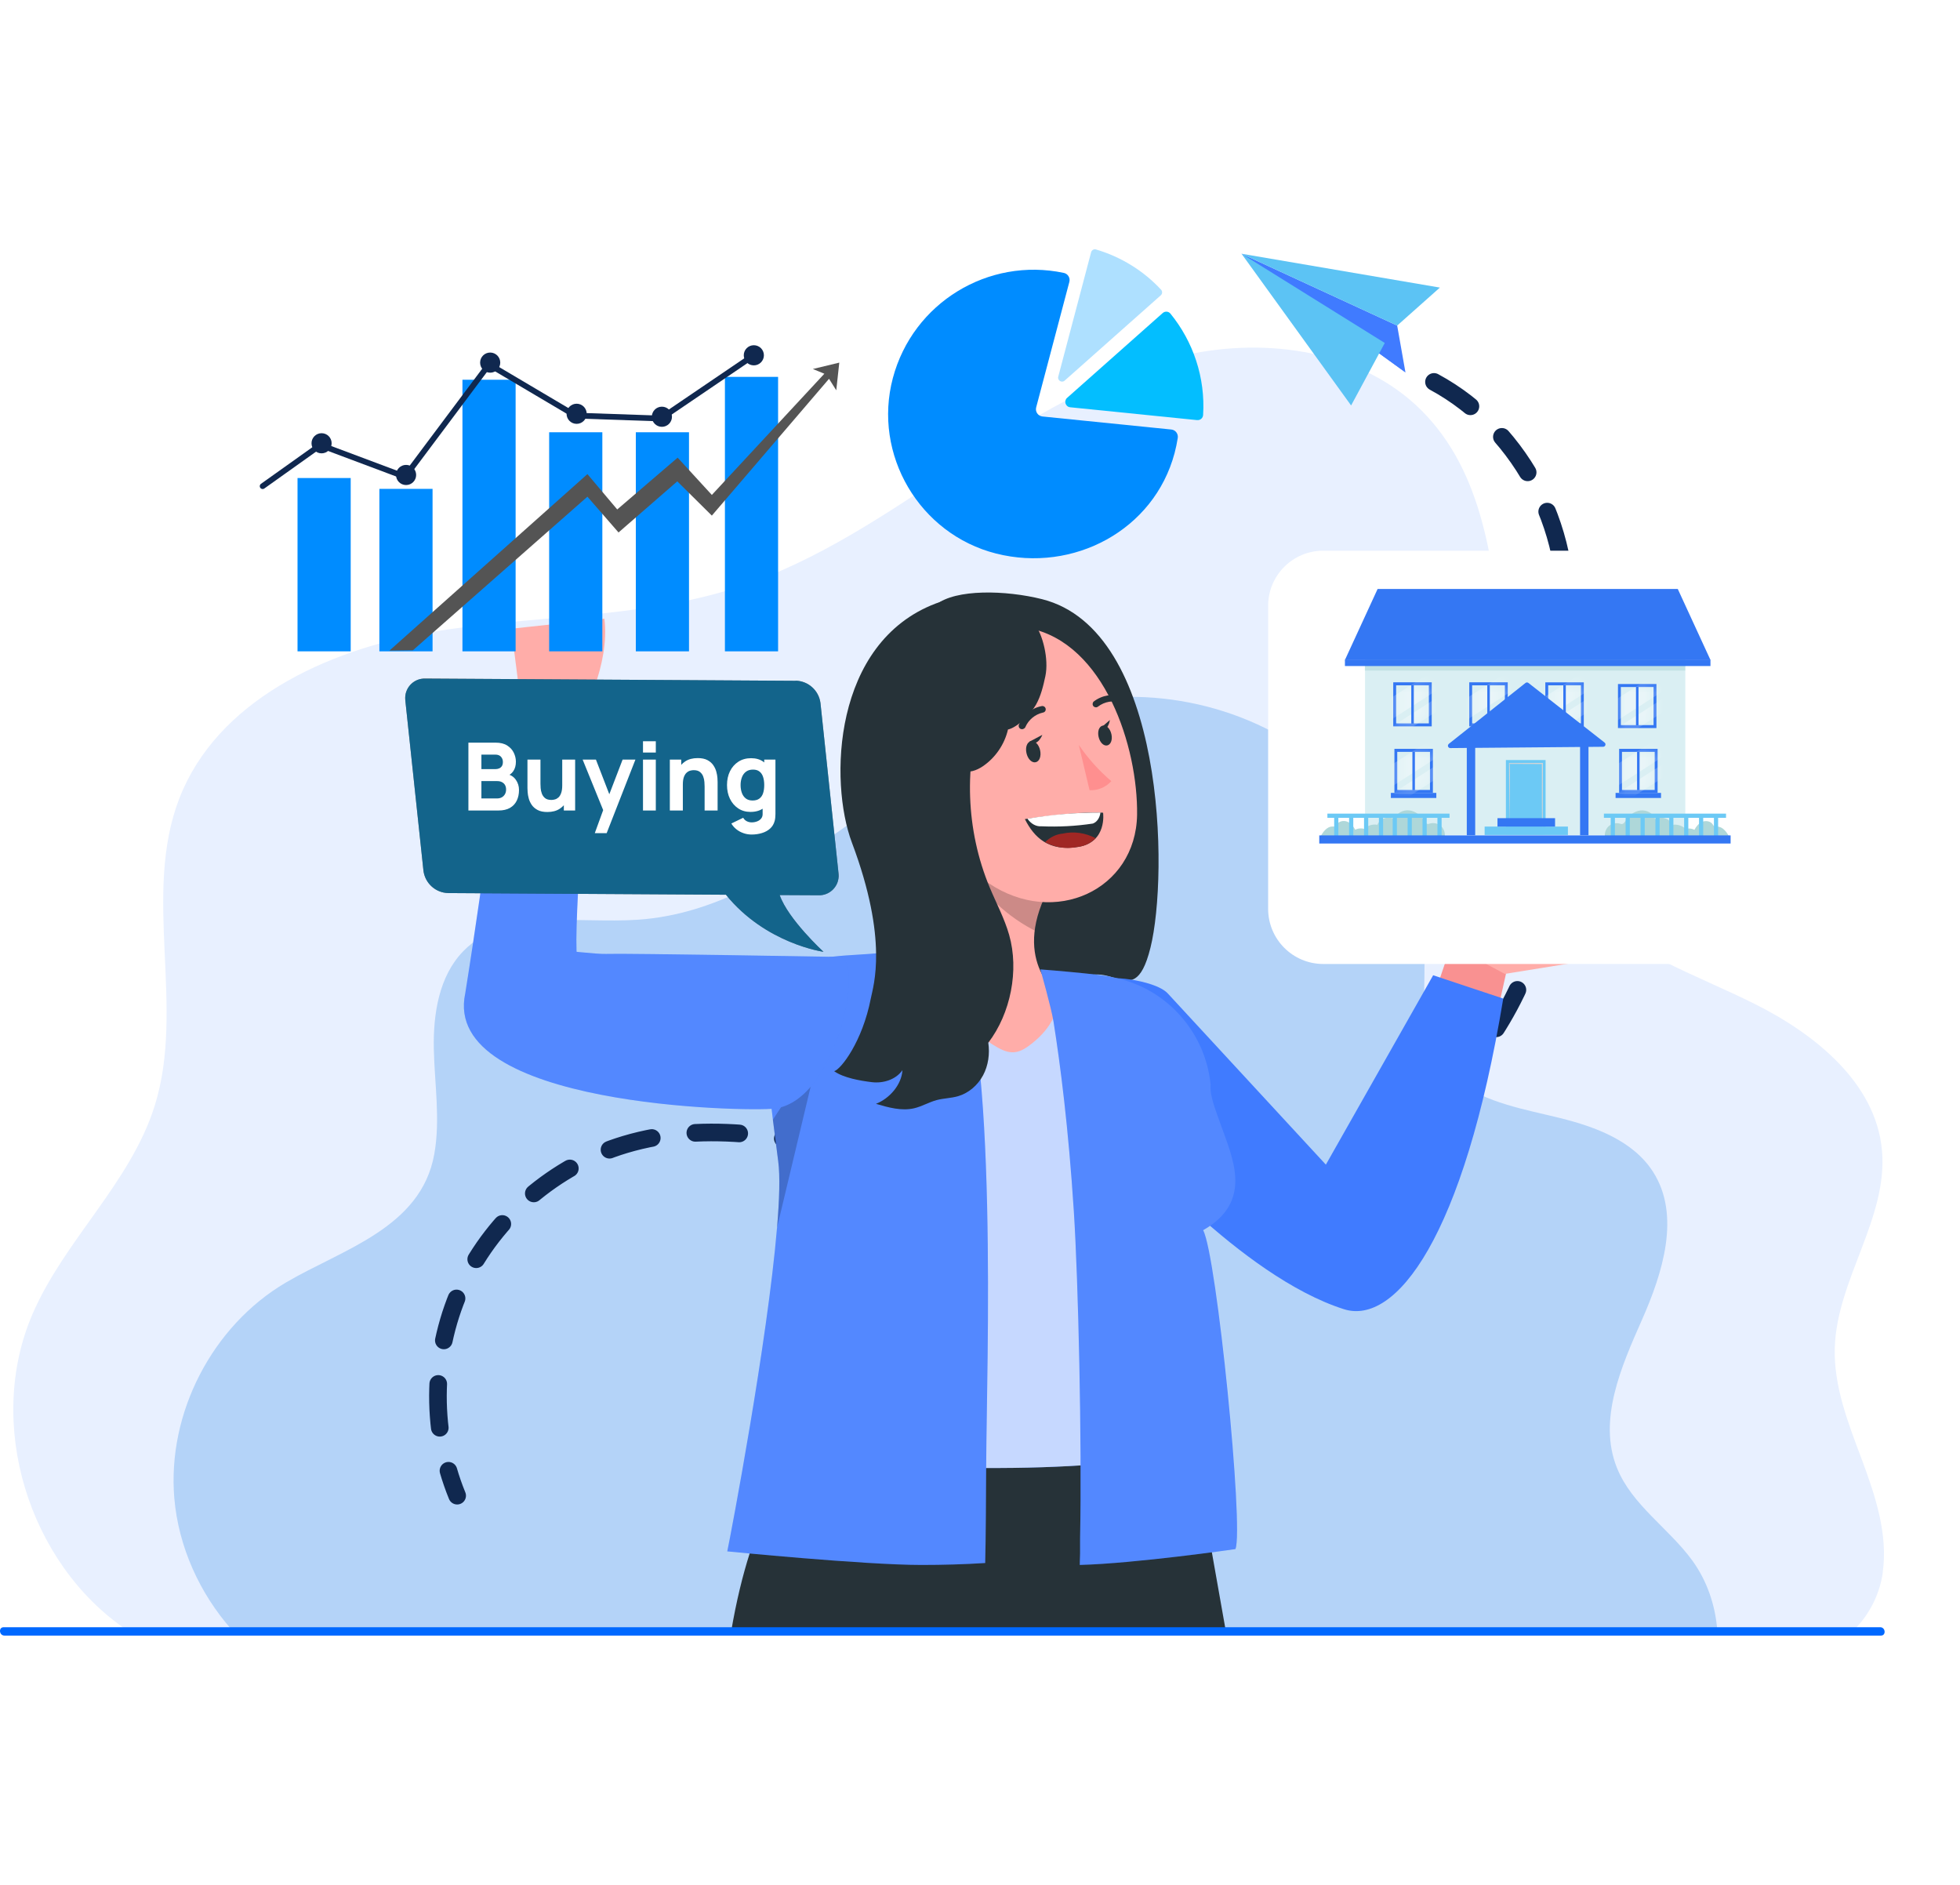 <svg width="208" height="200" viewBox="0 0 208 200" fill="none" xmlns="http://www.w3.org/2000/svg">
<path d="M199.808 166.854C199.493 169.111 198.386 171.343 196.769 172.917H13.4C3.011 165.848 -1.564 151.031 3.454 139.421C6.856 131.564 13.839 125.52 16.41 117.353C19.702 106.878 15.07 94.981 19.025 84.734C23.017 74.397 34.542 69.016 45.461 67.118C56.38 65.219 67.758 65.73 78.3 62.304C86.815 59.533 94.299 54.352 101.765 49.406C109.23 44.459 117.025 39.617 125.764 37.68C134.508 35.744 144.502 37.208 150.837 43.538C164.093 56.781 155.006 82.263 167.871 95.887C172.77 101.072 179.892 103.362 186.27 106.553C192.648 109.749 199.04 114.901 199.713 122C200.4 129.222 194.928 135.752 194.713 142.998C194.585 147.101 196.149 151.036 197.585 154.876C199.016 158.721 200.371 162.785 199.798 166.85L199.808 166.854Z" fill="#E8F0FF"/>
<path d="M182.234 172.922H24.586C21.175 169.049 18.943 164.126 18.499 158.979C17.731 149.953 22.521 140.685 30.33 136.091C36.312 132.566 44.679 130.309 46.086 122.467C46.744 118.804 46.119 115.04 46.038 111.319C45.962 107.593 46.577 103.572 49.182 100.91C53.694 96.302 61.26 98.029 67.695 97.59C84.186 96.469 95.458 79.797 111.329 75.16C120.979 72.341 131.941 74.493 139.807 80.756C145.183 85.035 149.014 91.155 150.712 97.805C152.196 103.625 149.095 110.603 154.652 114.73C157.782 117.048 161.784 117.702 165.567 118.637C169.345 119.572 173.323 121.06 175.427 124.342C178.375 128.95 176.467 135.018 174.258 140.022C172.045 145.026 169.555 150.669 171.591 155.744C173.175 159.699 177.106 162.156 179.61 165.609C181.165 167.761 182.019 170.308 182.239 172.927L182.234 172.922Z" fill="#B4D3F8"/>
<path d="M148.272 34.546L149.15 39.512L131.753 26.923L148.272 34.546Z" fill="#407BFF"/>
<path d="M146.956 36.392L149.15 39.512L131.753 26.923L146.956 36.392Z" fill="#407BFF"/>
<path d="M131.753 26.923L146.956 36.392L143.383 43.023L131.753 26.923Z" fill="#5CC3F4"/>
<path d="M131.753 26.923L148.272 34.546L152.804 30.515L131.753 26.923Z" fill="#5CC3F4"/>
<path d="M152.178 40.523C161.714 45.661 167.448 57.062 165.893 67.781C164.576 76.877 158.985 87.281 149.206 89.834C146.84 90.449 145.252 87.429 147.141 85.879C149.101 84.267 151.539 83.518 155.207 83.441C159.906 83.341 162.782 88.622 163.369 93.287C163.956 97.948 162.382 102.642 160.149 106.777C152.359 121.222 135.816 130.462 119.435 129.517C110.386 128.997 101.775 125.677 93.07 123.14C84.369 120.606 74.995 118.841 66.313 121.446C58.891 123.674 52.503 129.14 49.164 136.134C45.825 143.127 45.582 151.532 48.515 158.702" stroke="#10284F" stroke-width="1.87" stroke-miterlimit="10" stroke-linecap="round" stroke-dasharray="4.66 4.66"/>
<path d="M130.116 173.208H100.96C101.084 170.556 101.289 168.128 101.528 165.991C102.219 159.756 103.183 155.949 103.183 155.949L104.652 155.782L104.79 155.773H104.838L109.403 155.243L114.674 154.647L126.605 153.292C126.605 153.292 127.378 157.709 128.608 164.722C129.057 167.24 129.562 170.098 130.111 173.213L130.116 173.208Z" fill="#263238"/>
<path d="M115.376 155.415C115.376 155.415 115.376 155.425 115.371 155.444C115.328 155.649 115.085 156.879 114.675 158.926V158.935C114.05 162.046 113.034 167.054 111.76 173.203H77.576C78.144 169.859 78.831 167.102 79.556 164.836C82.089 156.942 85.142 154.971 85.791 154.623C85.872 154.58 85.919 154.566 85.919 154.566L104.662 155.105L109.399 155.239L114.67 155.396L115.371 155.415H115.376Z" fill="#263238"/>
<path d="M125.378 115.273C125.235 118.555 130.415 126.145 124.023 130.543C125.22 133.214 129.027 150.053 126.608 153.292C123.078 155.887 101.173 156.655 85.327 154.566C84.659 148.016 88.26 134.45 83.848 113.293C82.822 108.39 86.276 103.677 91.261 103.176C92.592 103.042 94.004 102.928 95.449 102.861C101.064 102.589 105.667 102.412 110.604 102.861C112.24 103.009 113.934 103.219 115.546 103.443C121.375 104.259 125.64 109.391 125.387 115.273H125.378Z" fill="#407BFF"/>
<path opacity="0.7" d="M125.378 115.273C125.235 118.555 130.415 126.145 124.023 130.543C125.22 133.214 129.027 150.053 126.608 153.292C123.078 155.887 101.173 156.655 85.327 154.566C84.659 148.016 88.26 134.45 83.848 113.293C82.822 108.39 86.276 103.677 91.261 103.176C92.592 103.042 94.004 102.928 95.449 102.861C101.064 102.589 105.667 102.412 110.604 102.861C112.24 103.009 113.934 103.219 115.546 103.443C121.375 104.259 125.64 109.391 125.387 115.273H125.378Z" fill="white"/>
<path d="M108.973 111.114C107.456 112.177 106.392 111.524 104.842 110.512C95.511 104.984 99.404 100.719 99.404 100.719C101.732 98.859 102.328 96.206 102.419 92.004C102.428 91.88 102.443 91.765 102.466 91.651C102.567 91.117 102.834 90.621 103.22 90.234C104.293 89.17 106.02 89.175 107.089 90.244L111.368 92.366H111.377C111.368 92.438 111.353 92.5 111.339 92.567C110.919 94.799 110.533 96.512 110.285 97.871C110.252 98.043 110.228 98.205 110.199 98.367C110.199 98.377 110.199 98.382 110.199 98.391C110.17 98.563 110.147 98.735 110.123 98.902C109.87 100.781 110.08 101.854 111.234 102.742C111.969 103.305 114.096 107.522 108.983 111.114H108.973Z" fill="#FFADA9"/>
<path opacity="0.2" d="M111.367 92.352C111.367 92.352 111.367 92.362 111.367 92.366C111.338 92.438 111.334 92.505 111.334 92.567C110.914 94.799 110.527 96.512 110.279 97.871C110.241 98.038 110.213 98.2 110.193 98.367C110.193 98.377 110.193 98.382 110.193 98.391C110.17 98.568 110.16 98.744 110.16 98.921C110.15 98.911 110.131 98.911 110.122 98.902C106.892 97.323 104.221 94.79 102.47 91.646C102.47 91.636 102.461 91.627 102.456 91.617C102.561 91.083 102.823 90.587 103.21 90.201C104.283 89.137 106.01 89.137 107.078 90.201L111.376 92.343L111.367 92.352Z" fill="black"/>
<path d="M112.723 105.866C117.198 99.474 120.122 108.485 122.092 100.548C124.005 92.853 123.709 66.884 110.591 63.578C106.741 62.61 101.403 62.481 99.328 64.165C103.75 66.202 107.824 68.706 110.629 72.684C113.51 76.777 114.498 81.982 114.192 86.981C114.001 90.129 112.108 92.386 110.82 95.267C107.543 102.589 112.728 105.866 112.728 105.866H112.723Z" fill="#263238"/>
<path d="M97.334 79.83C99.49 87.334 100.239 90.554 104.909 93.707C111.931 98.444 120.541 94.413 120.67 86.456C120.77 79.305 117.235 68.238 109.198 66.655C101.16 65.071 95.183 72.317 97.334 79.83Z" fill="#FFADA9"/>
<path d="M96.409 86.752C97.182 88.336 98.541 89.562 100.196 90.163C102.396 90.935 103.588 89.027 103.054 86.876C102.562 84.915 100.864 82.22 98.622 82.373C96.38 82.525 95.469 84.801 96.409 86.752Z" fill="#B55B52"/>
<path d="M114.483 79.038C115.457 80.469 116.62 81.767 117.937 82.888C117.35 83.537 116.501 83.89 115.628 83.847L114.483 79.034V79.038Z" fill="#FF8F8F"/>
<path d="M108.931 79.906C109.064 80.522 109.489 80.966 109.904 80.88C110.319 80.794 110.514 80.231 110.381 79.615C110.247 79 109.818 78.547 109.408 78.642C108.997 78.733 108.792 79.282 108.931 79.906Z" fill="#263238"/>
<path d="M116.583 78.18C116.711 78.757 117.107 79.177 117.498 79.096C117.885 79.014 118.076 78.495 117.947 77.908C117.818 77.321 117.422 76.911 117.031 76.992C116.64 77.073 116.454 77.593 116.583 78.18Z" fill="#263238"/>
<path d="M116.61 77.416L117.784 76.4C117.784 76.4 117.598 77.793 116.61 77.416Z" fill="#263238"/>
<path d="M108.687 77.297C108.74 77.269 108.783 77.221 108.807 77.164C109.145 76.376 109.842 75.799 110.677 75.609C110.863 75.585 110.996 75.418 110.972 75.227C110.972 75.227 110.972 75.222 110.972 75.217C110.944 75.026 110.762 74.893 110.572 74.917C109.484 75.122 108.568 75.857 108.134 76.877C108.058 77.054 108.134 77.259 108.306 77.34C108.43 77.402 108.578 77.383 108.683 77.292L108.687 77.297Z" fill="#263238"/>
<path d="M119.378 74.411L119.397 74.349C119.455 74.168 119.35 73.972 119.168 73.915C118.109 73.567 116.945 73.763 116.063 74.44C115.925 74.573 115.915 74.793 116.039 74.936C116.168 75.074 116.378 75.093 116.526 74.974C117.232 74.435 118.157 74.282 119.001 74.564C119.149 74.602 119.302 74.54 119.378 74.411Z" fill="#263238"/>
<path d="M109.241 78.7L110.615 77.975C110.615 77.975 110.119 79.296 109.241 78.7Z" fill="#263238"/>
<path d="M117.068 86.237C117.068 86.237 114.826 85.998 108.763 86.914C109.75 88.879 111.305 90.363 114.411 89.867C117.516 89.371 117.063 86.237 117.063 86.237H117.068Z" fill="#263238"/>
<path d="M112.756 88.455C113.934 88.188 115.16 88.359 116.276 88.942C115.742 89.471 115.098 89.786 114.416 89.853C113.238 90.12 112.017 89.948 110.9 89.366C111.43 88.837 112.074 88.522 112.751 88.455H112.756Z" fill="#A02724"/>
<path d="M116.781 86.218C116.719 86.776 116.404 87.234 115.975 87.386C114.177 87.658 112.359 87.754 110.542 87.677C109.969 87.725 109.411 87.424 109.039 86.871C111.601 86.432 114.191 86.213 116.781 86.218Z" fill="white"/>
<path d="M104.661 155C104.652 155.272 104.652 155.553 104.652 155.83C104.642 158.106 104.618 163.477 104.551 165.848C102.3 165.991 100.039 166.053 97.787 166.053C91.681 166.053 77.18 164.612 77.18 164.612C77.576 162.742 81.444 142.378 82.456 130.314L82.465 130.276C82.713 127.275 82.794 124.785 82.589 123.23C82.394 121.727 82.203 120.239 82.022 118.808C81.463 114.305 81.044 109.95 81.11 107.426C81.134 106.467 81.439 105.566 81.964 104.755C82.522 103.901 83.338 103.166 84.34 102.627C85.013 102.26 85.771 101.979 86.591 101.816C86.911 101.75 87.25 101.683 87.636 101.621C89.339 101.311 91.648 101.339 94.047 101.048C94.276 101.02 94.491 101.001 94.706 100.972C94.968 100.943 95.23 100.915 95.469 100.886C95.889 100.848 96.289 100.81 96.652 100.772C98.212 100.638 99.719 100.567 101.064 100.586H101.165V100.624C101.165 100.624 101.174 100.662 101.174 100.681C101.207 100.858 101.026 101.32 101.355 101.893C105.959 109.726 104.709 145.483 104.661 154.991V155Z" fill="#407BFF"/>
<path opacity="0.1" d="M104.661 155C104.652 155.272 104.652 155.553 104.652 155.83C104.642 158.106 104.618 163.477 104.551 165.848C102.3 165.991 100.039 166.053 97.787 166.053C91.681 166.053 77.18 164.612 77.18 164.612C77.576 162.742 81.444 142.378 82.456 130.314L82.465 130.276C82.713 127.275 82.794 124.785 82.589 123.23C82.394 121.727 82.203 120.239 82.022 118.808C81.463 114.305 81.044 109.95 81.11 107.426C81.134 106.467 81.439 105.566 81.964 104.755C82.522 103.901 83.338 103.166 84.34 102.627C85.013 102.26 85.771 101.979 86.591 101.816C86.911 101.75 87.25 101.683 87.636 101.621C89.339 101.311 91.648 101.339 94.047 101.048C94.276 101.02 94.491 101.001 94.706 100.972C94.968 100.943 95.23 100.915 95.469 100.886C95.889 100.848 96.289 100.81 96.652 100.772C98.212 100.638 99.719 100.567 101.064 100.586H101.165V100.624C101.165 100.624 101.174 100.662 101.174 100.681C101.207 100.858 101.026 101.32 101.355 101.893C105.959 109.726 104.709 145.483 104.661 154.991V155Z" fill="white"/>
<path opacity="0.2" d="M82.46 130.276C82.708 127.275 82.789 124.785 82.584 123.23C82.389 121.727 82.198 120.239 82.017 118.808L86.997 111.238L82.46 130.271V130.276Z" fill="black"/>
<path d="M55.274 75.38L52.808 92.29L60.702 91.694L61.68 75.59C61.68 75.59 57.335 71.196 55.274 75.38Z" fill="#FFADA9"/>
<path d="M61.389 75.771C61.733 76.448 64.776 70.438 64.137 65.643L54.263 66.712L55.431 75.871L61.389 75.771Z" fill="#FFADA9"/>
<path d="M64.391 101.22C63.165 101.254 59.978 100.829 60.088 100.915L61.352 101.936C60.613 101.234 62.311 80.465 62.464 78.576H53.696C52.737 80.603 51.659 91.117 49.374 105.394C46.784 117.434 79.341 117.973 82.184 117.63C88.963 116.814 91.939 101.082 88.92 101.535C88.92 101.535 66.862 101.149 64.391 101.215V101.22Z" fill="#407BFF"/>
<g opacity="0.1">
<path d="M64.391 101.22C63.165 101.254 59.978 100.829 60.088 100.915L61.352 101.936C60.613 101.234 62.311 80.465 62.464 78.576H53.696C52.737 80.603 51.659 91.117 49.374 105.394C46.784 117.434 79.341 117.973 82.184 117.63C88.963 116.814 91.939 101.082 88.92 101.535C88.92 101.535 66.862 101.149 64.391 101.215V101.22Z" fill="white"/>
</g>
<path d="M108.61 65.686C105.724 63.401 102.771 62.719 99.327 64.026C88.356 68.181 87.988 82.979 90.407 89.409C94.318 99.803 92.668 104.612 92.415 105.933C91.523 110.536 89.228 113.484 88.522 113.661C89.519 114.372 91.299 114.677 92.515 114.825C93.732 114.973 95.072 114.558 95.769 113.551C95.678 115.102 94.409 116.556 92.959 117.124C94.285 117.515 95.683 117.911 97.028 117.592C97.848 117.396 98.588 116.948 99.399 116.728C100.138 116.533 100.925 116.528 101.66 116.318C102.8 115.989 103.763 115.149 104.326 114.1C104.884 113.055 105.051 111.82 104.88 110.641C107.255 107.536 108.166 102.956 107.093 99.198C106.597 97.452 105.724 95.834 105.028 94.16C102.499 88.097 102.251 81.113 104.345 74.888C105.237 72.231 108.615 68.491 108.61 65.686Z" fill="#263238"/>
<path d="M102.079 81.748C102.8 82.072 103.644 81.748 104.297 81.309C105.633 80.403 106.606 78.981 106.969 77.407C108.014 77.173 109.416 75.704 109.941 74.774C110.465 73.844 110.714 72.785 110.938 71.74C111.319 69.946 110.661 67.304 109.783 66.183C109.154 65.381 107.661 64.976 106.64 65.057C105.528 65.143 104.975 65.243 103.563 65.796C103.911 65.849 101.812 76.582 101.545 81.672C101.536 81.848 102.07 81.924 102.079 81.748Z" fill="#263238"/>
<path d="M154.219 99.646L149.921 112.301L156.986 116.022L160.229 101.478C160.229 101.478 156.647 97.008 154.224 99.646H154.219Z" fill="#F99191"/>
<path d="M172.58 98.511L169.284 101.449C168.893 101.721 168.44 101.907 167.963 102.007L159.691 103.338L154.372 100.49C153.852 100.128 153.962 99.489 154.329 98.969C155.441 97.39 160.426 96.755 162.472 96.612C163.121 96.564 168.53 95.181 168.53 95.181C168.788 95.138 169.046 95.171 169.275 95.276L172.723 96.378C173.697 96.808 173.525 97.771 172.585 98.516L172.58 98.511Z" fill="#FFADA9"/>
<path d="M119.629 121.355C119.629 121.355 131.646 135.418 142.617 138.915C148.093 140.661 155.344 131.354 159.528 105.957L152.091 103.481L140.704 123.578L123.951 105.437C122.534 103.853 116.595 103.443 117.988 104.082L119.634 121.355H119.629Z" fill="#407BFF"/>
<path d="M127.681 130.538C129.122 133.209 132.018 162.136 131.106 164.369C131.083 164.378 120.497 165.9 114.587 166.053C114.587 165.9 114.596 165.762 114.596 165.609C114.606 165.347 114.606 165.084 114.62 164.827V163.234C114.825 153.011 114.434 135.914 113.957 128.516C113.39 119.667 112.517 112.902 111.801 108.399C111.572 106.949 110.408 102.861 110.408 102.861C112.383 103.014 114.639 103.219 116.59 103.443C121.385 104.006 125.291 106.558 127.2 109.978C127.586 110.813 128.516 114.391 128.473 115.273C128.416 116.27 128.96 117.673 129.527 119.261C130.811 122.882 133.048 127.48 127.672 130.538H127.681Z" fill="#407BFF"/>
<g opacity="0.1">
<path d="M127.682 130.538C129.123 133.209 132.018 160.596 131.107 164.369C131.084 164.378 120.498 165.9 114.588 166.053C114.588 165.9 114.597 165.762 114.597 165.609C114.607 165.347 114.607 165.084 114.621 164.827V163.234C114.826 153.011 114.435 135.914 113.958 128.516C113.391 119.667 112.518 112.902 111.802 108.399C111.573 106.949 110.409 102.861 110.409 102.861C112.384 103.014 114.64 103.219 116.591 103.443C117.655 103.567 118.676 103.791 119.64 104.101C124.396 105.623 127.859 109.869 128.446 114.83C128.469 115.016 128.479 115.168 128.469 115.278C128.412 116.275 128.956 117.678 129.524 119.266C130.807 122.887 133.044 127.485 127.668 130.543L127.682 130.538Z" fill="white"/>
</g>
<g clip-path="url(#clip0_3942_1117)">
<path d="M84.434 72.239L45.15 72C44.005 71.957 43.049 72.844 43 73.99C43 74.102 43 74.215 43.014 74.327L44.939 92.407C45.122 93.736 46.231 94.734 47.573 94.762L77.036 94.938C81.251 100.149 87.391 100.993 87.391 100.993C87.391 100.993 83.633 97.54 82.741 94.973L86.85 94.994C87.988 95.037 88.951 94.151 89 93.004C89 92.892 89 92.779 88.986 92.667L87.068 74.588C86.892 73.258 85.775 72.26 84.441 72.225L84.434 72.239Z" fill="#263238"/>
<g opacity="0.5">
<path d="M84.434 72.239L45.15 72C44.005 71.957 43.049 72.844 43 73.99C43 74.102 43 74.215 43.014 74.327L44.939 92.407C45.122 93.736 46.231 94.734 47.573 94.762L77.036 94.938C81.251 100.149 87.391 100.993 87.391 100.993C87.391 100.993 83.633 97.54 82.741 94.973L86.85 94.994C87.988 95.037 88.951 94.151 89 93.004C89 92.892 89 92.779 88.986 92.667L87.068 74.588C86.892 73.258 85.775 72.26 84.441 72.225L84.434 72.239Z" fill="#0095DE"/>
</g>
<path d="M49.708 86V78.8H52.588C53.101 78.8 53.516 78.903 53.833 79.11C54.15 79.313 54.381 79.57 54.528 79.88C54.675 80.19 54.748 80.503 54.748 80.82C54.748 81.223 54.656 81.558 54.473 81.825C54.293 82.092 54.044 82.27 53.728 82.36V82.11C54.178 82.203 54.514 82.412 54.738 82.735C54.965 83.058 55.078 83.42 55.078 83.82C55.078 84.25 54.998 84.628 54.838 84.955C54.681 85.282 54.441 85.538 54.118 85.725C53.794 85.908 53.388 86 52.898 86H49.708ZM51.088 84.72H52.758C52.941 84.72 53.105 84.682 53.248 84.605C53.391 84.525 53.503 84.415 53.583 84.275C53.666 84.132 53.708 83.963 53.708 83.77C53.708 83.6 53.673 83.448 53.603 83.315C53.533 83.182 53.426 83.077 53.283 83C53.143 82.92 52.968 82.88 52.758 82.88H51.088V84.72ZM51.088 81.61H52.568C52.721 81.61 52.858 81.583 52.978 81.53C53.098 81.477 53.193 81.395 53.263 81.285C53.333 81.172 53.368 81.027 53.368 80.85C53.368 80.63 53.3 80.445 53.163 80.295C53.026 80.145 52.828 80.07 52.568 80.07H51.088V81.61ZM58.085 86.16C57.662 86.16 57.317 86.088 57.05 85.945C56.783 85.802 56.575 85.62 56.425 85.4C56.278 85.18 56.173 84.952 56.11 84.715C56.047 84.475 56.008 84.257 55.995 84.06C55.982 83.863 55.975 83.72 55.975 83.63V80.6H57.355V83.15C57.355 83.273 57.362 83.432 57.375 83.625C57.388 83.815 57.43 84.007 57.5 84.2C57.57 84.393 57.683 84.555 57.84 84.685C58 84.815 58.225 84.88 58.515 84.88C58.632 84.88 58.757 84.862 58.89 84.825C59.023 84.788 59.148 84.718 59.265 84.615C59.382 84.508 59.477 84.353 59.55 84.15C59.627 83.943 59.665 83.673 59.665 83.34L60.445 83.71C60.445 84.137 60.358 84.537 60.185 84.91C60.012 85.283 59.75 85.585 59.4 85.815C59.053 86.045 58.615 86.16 58.085 86.16ZM59.835 86V84.21H59.665V80.6H61.035V86H59.835ZM63.122 88.4L64.162 85.54L64.182 86.38L61.832 80.6H63.242L64.822 84.69H64.502L66.072 80.6H67.432L64.382 88.4H63.122ZM68.236 79.85V78.65H69.596V79.85H68.236ZM68.236 86V80.6H69.596V86H68.236ZM74.775 86V83.45C74.775 83.327 74.768 83.17 74.754 82.98C74.741 82.787 74.7 82.593 74.629 82.4C74.559 82.207 74.445 82.045 74.284 81.915C74.128 81.785 73.904 81.72 73.615 81.72C73.498 81.72 73.373 81.738 73.24 81.775C73.106 81.812 72.981 81.883 72.865 81.99C72.748 82.093 72.651 82.247 72.575 82.45C72.501 82.653 72.465 82.923 72.465 83.26L71.684 82.89C71.684 82.463 71.771 82.063 71.945 81.69C72.118 81.317 72.378 81.015 72.725 80.785C73.075 80.555 73.514 80.44 74.044 80.44C74.468 80.44 74.813 80.512 75.079 80.655C75.346 80.798 75.553 80.98 75.7 81.2C75.85 81.42 75.956 81.65 76.019 81.89C76.083 82.127 76.121 82.343 76.135 82.54C76.148 82.737 76.154 82.88 76.154 82.97V86H74.775ZM71.085 86V80.6H72.294V82.39H72.465V86H71.085ZM79.762 88.55C79.455 88.55 79.164 88.5 78.887 88.4C78.61 88.303 78.362 88.167 78.142 87.99C77.925 87.817 77.749 87.613 77.612 87.38L78.872 86.77C78.959 86.93 79.082 87.052 79.242 87.135C79.405 87.218 79.582 87.26 79.772 87.26C79.975 87.26 80.167 87.225 80.347 87.155C80.527 87.088 80.67 86.987 80.777 86.85C80.887 86.717 80.939 86.55 80.932 86.35V84.78H81.102V80.6H82.292V86.37C82.292 86.503 82.285 86.628 82.272 86.745C82.262 86.865 82.242 86.983 82.212 87.1C82.125 87.43 81.964 87.702 81.727 87.915C81.494 88.128 81.207 88.287 80.867 88.39C80.527 88.497 80.159 88.55 79.762 88.55ZM79.642 86.15C79.145 86.15 78.71 86.025 78.337 85.775C77.964 85.525 77.672 85.185 77.462 84.755C77.255 84.325 77.152 83.84 77.152 83.3C77.152 82.75 77.257 82.262 77.467 81.835C77.68 81.405 77.979 81.067 78.362 80.82C78.745 80.573 79.195 80.45 79.712 80.45C80.225 80.45 80.657 80.575 81.007 80.825C81.357 81.075 81.622 81.415 81.802 81.845C81.982 82.275 82.072 82.76 82.072 83.3C82.072 83.84 81.98 84.325 81.797 84.755C81.617 85.185 81.347 85.525 80.987 85.775C80.627 86.025 80.179 86.15 79.642 86.15ZM79.862 84.94C80.165 84.94 80.407 84.872 80.587 84.735C80.77 84.598 80.902 84.407 80.982 84.16C81.062 83.913 81.102 83.627 81.102 83.3C81.102 82.973 81.062 82.687 80.982 82.44C80.902 82.193 80.774 82.002 80.597 81.865C80.424 81.728 80.195 81.66 79.912 81.66C79.609 81.66 79.359 81.735 79.162 81.885C78.969 82.032 78.825 82.23 78.732 82.48C78.639 82.727 78.592 83 78.592 83.3C78.592 83.603 78.637 83.88 78.727 84.13C78.817 84.377 78.955 84.573 79.142 84.72C79.329 84.867 79.569 84.94 79.862 84.94Z" fill="white"/>
</g>
<path d="M37.217 50.722H31.574V69.112H37.217V50.722Z" fill="#008CFF"/>
<path d="M54.719 40.294H49.076V69.112H54.719V40.294Z" fill="#008CFF"/>
<path d="M45.904 51.872H40.261V69.112H45.904V51.872Z" fill="#008CFF"/>
<path d="M63.922 45.866H58.278V69.112H63.922V45.866Z" fill="#008CFF"/>
<path d="M73.118 45.866H67.475V69.112H73.118V45.866Z" fill="#008CFF"/>
<path d="M82.573 39.989H76.93V69.112H82.573V39.989Z" fill="#008CFF"/>
<path d="M35.195 47.035C35.195 47.622 34.718 48.103 34.126 48.103C33.535 48.103 33.058 47.626 33.058 47.035C33.058 46.443 33.535 45.966 34.126 45.966C34.718 45.966 35.195 46.443 35.195 47.035Z" fill="#10284F"/>
<path d="M44.163 50.398C44.163 50.985 43.686 51.466 43.095 51.466C42.503 51.466 42.026 50.989 42.026 50.398C42.026 49.806 42.503 49.329 43.095 49.329C43.686 49.329 44.163 49.806 44.163 50.398Z" fill="#10284F"/>
<path d="M53.088 38.477C53.088 39.064 52.611 39.545 52.02 39.545C51.428 39.545 50.951 39.069 50.951 38.477C50.951 37.886 51.428 37.408 52.02 37.408C52.611 37.408 53.088 37.886 53.088 38.477Z" fill="#10284F"/>
<path d="M71.311 44.22C71.311 44.807 70.834 45.289 70.242 45.289C69.651 45.289 69.174 44.812 69.174 44.22C69.174 43.629 69.651 43.152 70.242 43.152C70.834 43.152 71.311 43.629 71.311 44.22Z" fill="#10284F"/>
<path d="M81.067 37.699C81.067 38.286 80.59 38.768 79.998 38.768C79.407 38.768 78.93 38.291 78.93 37.699C78.93 37.108 79.407 36.631 79.998 36.631C80.59 36.631 81.067 37.108 81.067 37.699Z" fill="#10284F"/>
<path d="M62.262 43.906C62.262 44.492 61.785 44.974 61.194 44.974C60.602 44.974 60.125 44.497 60.125 43.906C60.125 43.314 60.602 42.837 61.194 42.837C61.785 42.837 62.262 43.314 62.262 43.906Z" fill="#10284F"/>
<path d="M27.873 51.586L34.003 47.221L42.976 50.584L51.896 38.668L61.069 44.096L70.118 44.407L79.998 37.7" stroke="#10284F" stroke-width="0.61" stroke-miterlimit="10" stroke-linecap="round"/>
<path d="M86.262 39.154L87.483 39.655L75.543 52.516L71.913 48.561L65.502 54.057L62.339 50.307L41.326 69.035L43.816 69.002L62.339 52.702L65.64 56.499L71.875 51.075L75.543 54.71L87.979 40.194L88.747 41.415L89.067 38.477L86.262 39.154Z" fill="#545454"/>
<path d="M124.649 48.079C122.464 56.265 113.906 60.806 105.711 58.736C97.568 56.675 92.593 48.227 94.754 40.108C96.886 32.118 104.89 27.267 112.89 28.956C113.324 29.046 113.596 29.48 113.482 29.91L109.961 43.228C109.842 43.686 110.157 44.144 110.629 44.192L124.301 45.575C124.744 45.618 125.054 46.028 124.987 46.467C124.902 47.006 124.792 47.54 124.649 48.079Z" fill="#008CFF"/>
<path d="M123.19 31.331L112.986 40.385C112.676 40.662 112.199 40.366 112.304 39.965L115.791 26.766C115.853 26.537 116.087 26.403 116.311 26.47C119.049 27.281 121.401 28.784 123.218 30.74C123.376 30.911 123.361 31.183 123.185 31.336L123.19 31.331Z" fill="#AEE0FF"/>
<path d="M127.048 44.578L113.567 43.214C113.071 43.161 112.871 42.546 113.243 42.217L123.389 33.215C123.628 33.001 124.005 33.025 124.205 33.273C126.628 36.24 127.926 40.07 127.678 44.034C127.659 44.363 127.373 44.607 127.048 44.573V44.578Z" fill="#03BEFF"/>
<path d="M199.613 173.547H0.468C-0.099 173.547 -0.18 172.66 0.387 172.66H199.532C200.099 172.66 200.18 173.547 199.613 173.547Z" fill="#0068FF"/>
<g filter="url(#filter0_d_3942_1117)">
<path d="M184.482 53.432H139.426C136.197 53.432 133.578 56.05 133.578 59.28V91.436C133.578 94.666 136.197 97.285 139.426 97.285H184.482C187.712 97.285 190.33 94.666 190.33 91.436V59.28C190.33 56.05 187.712 53.432 184.482 53.432Z" fill="white"/>
</g>
<path d="M178.848 69.555H144.86V88.598H178.848V69.555Z" fill="#DAEFF3"/>
<path d="M152.062 84.133V79.458H147.979V84.133H152.062Z" fill="#3477F3"/>
<path d="M151.753 83.818V79.778H148.28V83.818H151.753Z" fill="#DAEFF3"/>
<path d="M147.603 84.133V84.672H152.425V84.133H147.603Z" fill="#3477F3"/>
<g opacity="0.4">
<mask id="mask0_3942_1117" style="mask-type:luminance" maskUnits="userSpaceOnUse" x="148" y="79" width="4" height="5">
<path d="M151.753 83.818V79.778H148.28V83.818H151.753Z" fill="white"/>
</mask>
<g mask="url(#mask0_3942_1117)">
<path d="M152.63 77.968L145.971 82.253L147.026 83.893L153.686 79.608L152.63 77.968Z" fill="white"/>
<path d="M154.521 79.855L147.862 84.139L148.518 85.158L155.177 80.873L154.521 79.855Z" fill="white"/>
</g>
</g>
<path d="M149.887 83.842H150.154V79.759H149.887V83.842Z" fill="#3477F3"/>
<path d="M175.909 84.133V79.458H171.826V84.133H175.909Z" fill="#3477F3"/>
<path d="M175.6 83.818V79.778H172.127V83.818H175.6Z" fill="#DAEFF3"/>
<path d="M171.449 84.133V84.672H176.272V84.133H171.449Z" fill="#3477F3"/>
<g opacity="0.4">
<mask id="mask1_3942_1117" style="mask-type:luminance" maskUnits="userSpaceOnUse" x="172" y="79" width="4" height="5">
<path d="M175.6 83.818V79.778H172.127V83.818H175.6Z" fill="white"/>
</mask>
<g mask="url(#mask1_3942_1117)">
<path d="M176.477 77.97L169.817 82.255L170.873 83.895L177.532 79.611L176.477 77.97Z" fill="white"/>
<path d="M178.363 79.857L171.704 84.142L172.36 85.16L179.019 80.876L178.363 79.857Z" fill="white"/>
</g>
</g>
<path d="M173.729 83.842H173.996V79.759H173.729V83.842Z" fill="#3477F3"/>
<path d="M175.785 77.254V72.58H171.702V77.254H175.785Z" fill="#3477F3"/>
<path d="M175.48 76.94V72.899H172.008V76.94H175.48Z" fill="#DAEFF3"/>
<g opacity="0.4">
<mask id="mask2_3942_1117" style="mask-type:luminance" maskUnits="userSpaceOnUse" x="172" y="72" width="4" height="5">
<path d="M175.48 76.94V72.899H172.008V76.94H175.48Z" fill="white"/>
</mask>
<g mask="url(#mask2_3942_1117)">
<path d="M176.356 71.091L169.697 75.376L170.753 77.016L177.412 72.731L176.356 71.091Z" fill="white"/>
<path d="M178.251 72.98L171.592 77.265L172.247 78.284L178.907 73.999L178.251 72.98Z" fill="white"/>
</g>
</g>
<path d="M173.615 76.959H173.882V72.875H173.615V76.959Z" fill="#3477F3"/>
<path d="M151.938 77.073V72.398H147.855V77.073H151.938Z" fill="#3477F3"/>
<path d="M151.634 76.758V72.718H148.161V76.758H151.634Z" fill="#DAEFF3"/>
<g opacity="0.4">
<mask id="mask3_3942_1117" style="mask-type:luminance" maskUnits="userSpaceOnUse" x="148" y="72" width="4" height="5">
<path d="M151.633 76.758V72.718H148.16V76.758H151.633Z" fill="white"/>
</mask>
<g mask="url(#mask3_3942_1117)">
<path d="M152.511 70.907L145.852 75.192L146.907 76.833L153.566 72.548L152.511 70.907Z" fill="white"/>
<path d="M154.404 72.798L147.745 77.083L148.401 78.102L155.06 73.817L154.404 72.798Z" fill="white"/>
</g>
</g>
<path d="M149.768 76.782H150.035V72.699H149.768V76.782Z" fill="#3477F3"/>
<path d="M160.005 77.073V72.398H155.922V77.073H160.005Z" fill="#3477F3"/>
<path d="M159.7 76.758V72.718H156.227V76.758H159.7Z" fill="#DAEFF3"/>
<g opacity="0.4">
<mask id="mask4_3942_1117" style="mask-type:luminance" maskUnits="userSpaceOnUse" x="156" y="72" width="4" height="5">
<path d="M159.7 76.758V72.718H156.227V76.758H159.7Z" fill="white"/>
</mask>
<g mask="url(#mask4_3942_1117)">
<path d="M160.576 70.907L153.917 75.192L154.973 76.833L161.632 72.548L160.576 70.907Z" fill="white"/>
<path d="M162.47 72.803L155.811 77.088L156.466 78.107L163.125 73.822L162.47 72.803Z" fill="white"/>
</g>
</g>
<path d="M157.834 76.782H158.102V72.699H157.834V76.782Z" fill="#3477F3"/>
<path d="M168.076 77.078V72.403H163.993V77.078H168.076Z" fill="#3477F3"/>
<path d="M167.771 76.758V72.718H164.299V76.758H167.771Z" fill="#DAEFF3"/>
<g opacity="0.4">
<mask id="mask5_3942_1117" style="mask-type:luminance" maskUnits="userSpaceOnUse" x="164" y="72" width="4" height="5">
<path d="M167.771 76.758V72.718H164.299V76.758H167.771Z" fill="white"/>
</mask>
<g mask="url(#mask5_3942_1117)">
<path d="M168.647 70.909L161.988 75.194L163.044 76.835L169.703 72.55L168.647 70.909Z" fill="white"/>
<path d="M170.541 72.8L163.882 77.085L164.537 78.104L171.197 73.819L170.541 72.8Z" fill="white"/>
</g>
</g>
<path d="M165.901 76.782H166.168V72.699H165.901V76.782Z" fill="#3477F3"/>
<path d="M156.552 78.376H155.66V88.632H156.552V78.376Z" fill="#3477F3"/>
<path d="M168.574 78.376H167.682V88.632H168.574V78.376Z" fill="#3477F3"/>
<path d="M153.752 78.929L161.89 72.465C161.981 72.394 162.11 72.394 162.201 72.465L170.281 78.79C170.467 78.938 170.367 79.234 170.129 79.239L153.91 79.377C153.671 79.377 153.566 79.081 153.752 78.933V78.929Z" fill="#3477F3"/>
<path d="M164.021 88.536V80.646H159.809V88.536H164.021Z" fill="#6CC9F5"/>
<path d="M160.19 88.517C160.19 88.474 160.143 81.004 160.143 80.966H160.19L163.682 80.951C163.744 80.956 163.744 80.923 163.739 81.009C163.735 81.052 163.715 88.507 163.711 88.546H163.677L160.186 88.512L160.19 88.517ZM160.19 88.517L163.682 88.484C163.596 88.684 163.649 80.971 163.625 81.013L163.682 81.071L160.19 81.056C160.314 80.775 160.152 88.57 160.19 88.512V88.517Z" fill="#D4D4D4"/>
<path d="M166.392 87.706H157.553V88.598H166.392V87.706Z" fill="#6CC9F5"/>
<path d="M165.028 86.814H158.917V87.706H165.028V86.814Z" fill="#3477F3"/>
<path d="M170.338 88.87C170.242 88.45 170.386 87.987 170.696 87.687C171.006 87.391 171.478 87.272 171.893 87.391C171.979 87.415 172.06 87.448 172.151 87.434C172.308 87.41 172.403 87.253 172.489 87.119C172.842 86.552 173.41 86.079 174.073 85.998C174.736 85.912 175.471 86.294 175.661 86.938C176.267 86.537 177.217 86.847 177.469 87.53C178.328 87.353 179.268 88.007 179.406 88.875" fill="#AED7D9"/>
<path d="M177.837 88.861C178.09 88.088 179.096 87.677 179.817 88.05C180.007 87.682 180.289 87.344 180.67 87.191C181.057 87.043 181.553 87.138 181.772 87.491C181.811 87.549 181.839 87.615 181.896 87.658C181.987 87.73 182.121 87.711 182.235 87.711C182.86 87.711 183.27 88.336 183.571 88.884" fill="#AED7D9"/>
<path d="M171.378 86.737H170.935V88.741H171.378V86.737Z" fill="#6CC9F5"/>
<path d="M172.958 86.737H172.515V88.741H172.958V86.737Z" fill="#6CC9F5"/>
<path d="M174.542 86.737H174.099V88.741H174.542V86.737Z" fill="#6CC9F5"/>
<path d="M176.12 86.737H175.677V88.741H176.12V86.737Z" fill="#6CC9F5"/>
<path d="M177.585 86.737H177.142V88.741H177.585V86.737Z" fill="#6CC9F5"/>
<path d="M179.168 86.737H178.725V88.741H179.168V86.737Z" fill="#6CC9F5"/>
<path d="M180.748 86.737H180.305V88.741H180.748V86.737Z" fill="#6CC9F5"/>
<path d="M182.331 86.737H181.888V88.741H182.331V86.737Z" fill="#6CC9F5"/>
<path d="M170.21 86.332V86.776H183.171V86.332H170.21Z" fill="#6CC9F5"/>
<path d="M153.303 88.861C153.398 88.441 153.255 87.978 152.945 87.677C152.635 87.382 152.163 87.263 151.748 87.382C151.662 87.406 151.581 87.439 151.49 87.425C151.333 87.401 151.237 87.243 151.151 87.11C150.798 86.542 150.231 86.07 149.568 85.989C148.904 85.903 148.17 86.285 147.979 86.928C147.373 86.528 146.424 86.838 146.171 87.52C145.312 87.344 144.373 87.997 144.234 88.865" fill="#AED7D9"/>
<path d="M145.8 88.851C145.547 88.078 144.541 87.668 143.821 88.04C143.63 87.673 143.348 87.334 142.967 87.181C142.585 87.029 142.084 87.129 141.865 87.482C141.827 87.539 141.798 87.606 141.741 87.649C141.65 87.72 141.517 87.701 141.402 87.701C140.777 87.701 140.367 88.326 140.066 88.875" fill="#AED7D9"/>
<path d="M142.03 86.737H141.586V88.741H142.03V86.737Z" fill="#6CC9F5"/>
<path d="M143.614 86.737H143.17V88.741H143.614V86.737Z" fill="#6CC9F5"/>
<path d="M145.199 86.737H144.755V88.741H145.199V86.737Z" fill="#6CC9F5"/>
<path d="M146.777 86.737H146.333V88.741H146.777V86.737Z" fill="#6CC9F5"/>
<path d="M148.241 86.737H147.798V88.741H148.241V86.737Z" fill="#6CC9F5"/>
<path d="M149.824 86.737H149.381V88.741H149.824V86.737Z" fill="#6CC9F5"/>
<path d="M151.405 86.737H150.961V88.741H151.405V86.737Z" fill="#6CC9F5"/>
<path d="M152.988 86.737H152.544V88.741H152.988V86.737Z" fill="#6CC9F5"/>
<path d="M140.866 86.332V86.776H153.827V86.332H140.866Z" fill="#6CC9F5"/>
<path d="M183.657 88.641H140.004V89.504H183.657V88.641Z" fill="#3477F3"/>
<path opacity="0.52" d="M178.848 68.725H144.841V71.158H178.848V68.725Z" fill="#AED7D9"/>
<path d="M181.518 69.989H142.727V70.671H181.518V69.989Z" fill="#3477F3"/>
<path d="M181.518 70.027H142.727L146.195 62.495H178.05L181.518 70.027Z" fill="#3477F3"/>
<defs>
<filter id="filter0_d_3942_1117" x="118.578" y="42.432" width="88.752" height="75.853" filterUnits="userSpaceOnUse" color-interpolation-filters="sRGB">
<feFlood flood-opacity="0" result="BackgroundImageFix"/>
<feColorMatrix in="SourceAlpha" type="matrix" values="0 0 0 0 0 0 0 0 0 0 0 0 0 0 0 0 0 0 127 0" result="hardAlpha"/>
<feOffset dx="1" dy="5"/>
<feGaussianBlur stdDeviation="8"/>
<feColorMatrix type="matrix" values="0 0 0 0 0 0 0 0 0 0 0 0 0 0 0 0 0 0 0.15 0"/>
<feBlend mode="normal" in2="BackgroundImageFix" result="effect1_dropShadow_3942_1117"/>
<feBlend mode="normal" in="SourceGraphic" in2="effect1_dropShadow_3942_1117" result="shape"/>
</filter>
<clipPath id="clip0_3942_1117">
<rect width="46" height="29" fill="white" transform="translate(43 72)"/>
</clipPath>
</defs>
</svg>

